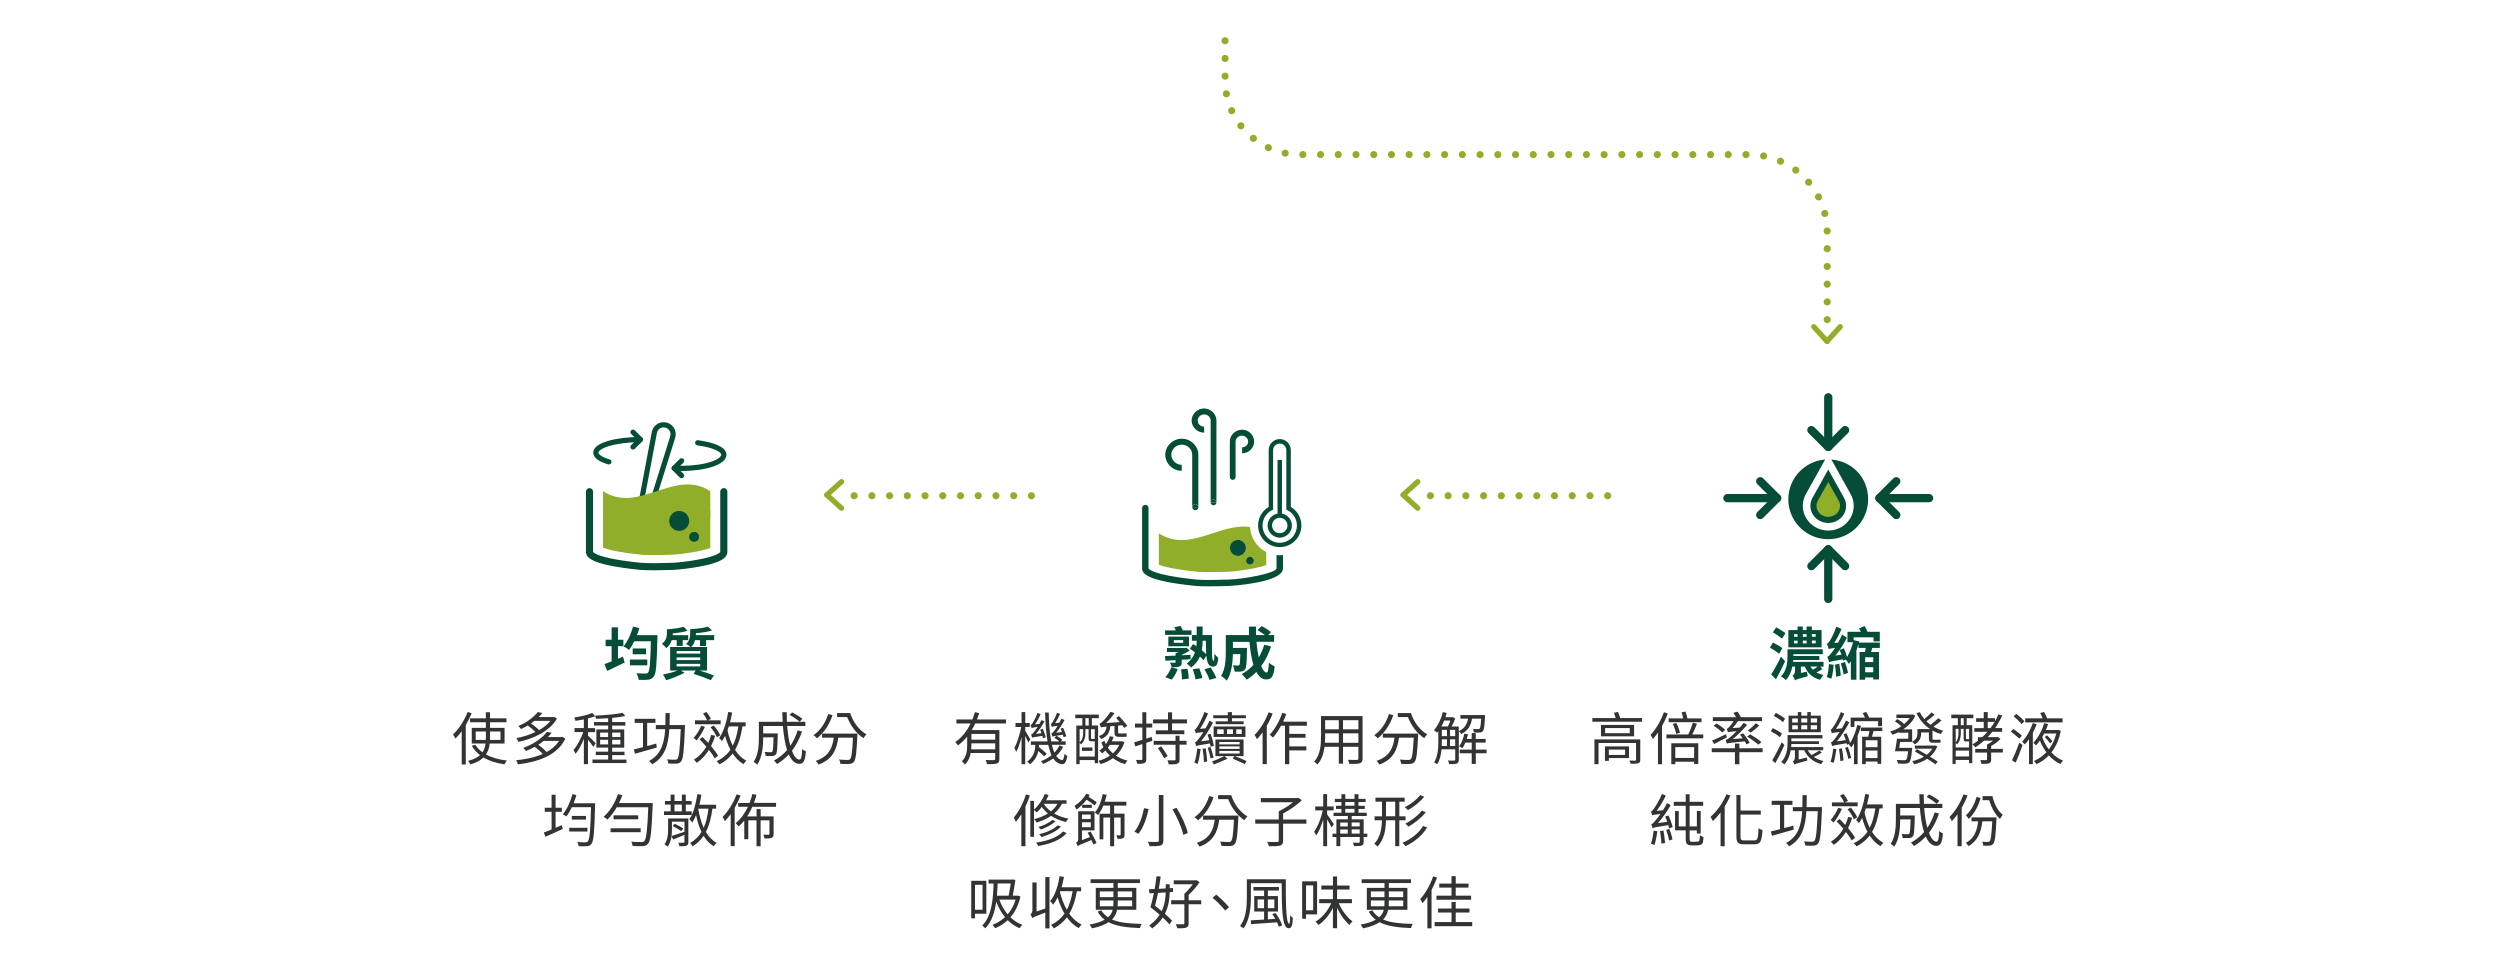 <?xml version="1.0" encoding="UTF-8"?><svg id="a" xmlns="http://www.w3.org/2000/svg" viewBox="0 0 700.94 273.53"><defs><style>.b{stroke-dasharray:0 0 0 4.97;stroke-width:1.99px;}.b,.c{stroke:#90ae2a;}.b,.c,.d,.e,.f{fill:none;stroke-linecap:round;}.b,.c,.e,.f{stroke-linejoin:round;}.g{fill:#323333;}.c{stroke-width:1.5px;}.d{stroke-miterlimit:10;stroke-width:2px;}.d,.e,.f{stroke:#054d37;}.h{fill:#90ae2a;}.e{stroke-width:2.31px;}.f{stroke-width:1.46px;}.i{fill:#054d37;}</style></defs><g><line class="b" x1="450.75" y1="138.99" x2="396.19" y2="138.99"/><g><line class="c" x1="397.5" y1="135.06" x2="393.41" y2="138.77"/><line class="c" x1="393.41" y1="138.77" x2="397.5" y2="142.48"/></g></g><g><line class="b" x1="289.18" y1="138.99" x2="234.61" y2="138.99"/><g><line class="c" x1="235.93" y1="135.06" x2="231.84" y2="138.77"/><line class="c" x1="231.84" y1="138.77" x2="235.93" y2="142.48"/></g></g><g><g><path class="f" d="M170.72,129.5c-2.26-.66-3.66-1.58-3.66-2.59,0-2.02,5.58-3.66,12.45-3.66"/><polyline class="f" points="177.48 125.31 179.55 123.24 177.48 121.17"/></g><g><path class="f" d="M195.62,124.15c4.32,.57,7.33,1.85,7.33,3.34,0,2.02-5.01,3.83-11.88,3.83-.69,0-1.37-.02-2.03-.05"/><polyline class="f" points="191.09 133.35 189.02 131.27 191.1 129.2"/></g><path class="f" d="M179.55,142.02l3.92-20.78c.25-1.25,1.33-2.14,2.61-2.14,1.8,0,3.09,1.77,2.51,3.5l-5.16,16.49"/><g><path class="d" d="M202.94,137.86v16.92c0,2.68-12.21,3.93-14.23,4.01-2.02,.08-7.55,.18-9.12,0-1.57-.17-14.31-1.34-14.31-4.03v-16.9"/><path class="h" d="M169.08,153.56c.88,.37,3.54,1.22,10.73,1.96l.36,.04s.61,.06,2.82,.06c2.03,0,4.36-.05,5.51-.1,2.57-.1,8.77-1.03,10.65-1.91v-10.61h-30.07v10.55Z"/><path class="h" d="M169.08,144.9c.88,.6,3.54,3.87,10.73,2.65,.12-.02,.24-.04,.36-.06,.03-.01,.62-.09,2.82-.79,2.03-.67,4.36-1.46,5.51-1.74,2.57-1.18,8.77-1.28,10.65,0v-7.24c-10.02-6.55-20.05,6.55-30.07,0v7.19Z"/><path class="i" d="M193.23,146.06c0,1.54-1.25,2.8-2.8,2.8s-2.8-1.25-2.8-2.8,1.25-2.8,2.8-2.8,2.8,1.25,2.8,2.8Z"/><circle class="i" cx="194.61" cy="150.52" r="1.38"/></g></g><g><path class="i" d="M174.68,184.1l.45,1.66c-1.67,.83-3.44,1.68-4.88,2.35l-.77-1.92c.56-.19,1.23-.46,2-.75v-4.27h-1.68v-1.81h1.68v-3.47h1.78v3.47h1.52v1.81h-1.52v3.52l1.42-.59Zm9.64-5.11c-.18,7.27-.35,9.78-.99,10.66-.46,.64-.94,.83-1.62,.93-.62,.08-1.68,.06-2.64,.03-.03-.51-.3-1.33-.66-1.86,1.14,.1,2.13,.1,2.59,.1,.32,0,.5-.05,.69-.26,.5-.51,.66-3.07,.8-8.79h-4.66c-.45,.95-.94,1.76-1.44,2.43-.35-.29-1.14-.79-1.58-1.01,1.15-1.33,2.11-3.47,2.69-5.55l1.76,.43c-.19,.67-.42,1.31-.67,1.97h5.73v.91Zm-7.71,5.92h4.88v1.63h-4.88v-1.63Zm4.53-3.09v1.63h-3.75v-1.63h3.75Z"/><path class="i" d="M188.34,179.47c-.27,.82-.72,1.6-1.52,2.24-.24-.34-.9-.99-1.23-1.21,1.22-.91,1.39-2.05,1.39-2.98v-1.07c1.66-.1,3.58-.34,4.71-.72l1.06,1.11c-1.12,.4-2.66,.61-4.13,.74,0,.16,0,.34-.02,.51h4.35v1.39h-1.54v1.63h-1.68v-1.63h-1.39Zm7.92,1.68v-1.68h-1.38c-.19,.71-.51,1.38-1.06,1.94h4.42v6.59h-2.11c1.5,.45,3.03,.98,4.03,1.38l-.88,1.33c-1.14-.51-3.04-1.23-4.82-1.78l.58-.93h-4.15l1.04,.61c-1.38,.77-3.54,1.63-5.15,2.11-.16-.34-.62-1.21-.91-1.6,1.33-.26,2.95-.66,4.13-1.12h-2.11v-6.59h5.73c-.34-.29-.94-.69-1.26-.85,1.02-.91,1.15-2.08,1.15-2.99v-1.17c1.79-.08,3.83-.32,4.95-.71l1.18,1.06c-1.22,.42-2.93,.66-4.53,.77v.08c0,.16,0,.32-.02,.48h5.14v1.39h-2.26v1.68h-1.71Zm.06,1.39h-6.61v.72h6.61v-.72Zm0,1.78h-6.61v.74h6.61v-.74Zm0,1.81h-6.61v.72h6.61v-.72Z"/></g><g><path class="g" d="M132.24,199.97c-.45,1.12-1.02,2.26-1.65,3.33v11.04h-1.14v-9.33c-.56,.78-1.17,1.49-1.76,2.08-.11-.27-.45-.88-.67-1.15,1.62-1.52,3.17-3.91,4.1-6.32l1.12,.35Zm5.07,8.5c-.13,1.1-.42,2.14-1.06,3.07,1.6,.88,3.62,1.43,5.89,1.7-.26,.26-.54,.72-.7,1.07-2.26-.34-4.26-.96-5.89-1.94-.8,.78-1.95,1.46-3.62,1.95-.13-.26-.46-.75-.72-.98,1.57-.4,2.64-.96,3.38-1.62-.94-.72-1.73-1.59-2.32-2.61l.99-.32c.48,.83,1.17,1.54,2.02,2.13,.51-.75,.75-1.58,.86-2.46h-3.87v-4.39h3.95v-1.57h-4.42v-1.09h4.42v-1.71h1.17v1.71h4.61v1.09h-4.61v1.57h4.08v4.39h-4.16Zm-1.1-1.01c.02-.24,.02-.48,.02-.72v-1.65h-2.85v2.37h2.83Zm1.18-2.37v1.65c0,.24,0,.48-.02,.72h2.96v-2.37h-2.95Z"/><path class="g" d="M158.52,207.08c-2.23,4.71-7.68,6.56-13.32,7.23-.08-.34-.27-.86-.48-1.15,2.66-.26,5.27-.8,7.47-1.78-.56-.61-1.42-1.36-2.24-1.98-.77,.42-1.6,.82-2.51,1.17-.14-.26-.48-.69-.75-.88,3.23-1.17,5.51-2.95,6.67-4.51l1.31,.29c-.32,.4-.66,.8-1.06,1.19h3.86l.24-.06,.8,.5Zm-2.37-5.6c-2.02,3.54-6.67,5.68-10.82,6.54-.1-.32-.35-.82-.56-1.07,1.78-.32,3.65-.9,5.35-1.71-.53-.56-1.36-1.26-2.15-1.82-.58,.35-1.22,.67-1.87,.99-.18-.27-.54-.64-.8-.83,2.54-1.07,4.45-2.62,5.47-3.94l1.3,.27c-.3,.38-.66,.75-1.04,1.14h4.15l.21-.05,.77,.48Zm-6.34,.64c-.29,.26-.61,.48-.94,.72,.83,.56,1.73,1.27,2.29,1.87,1.26-.72,2.38-1.6,3.17-2.59h-4.51Zm2.61,5.62c-.45,.38-.96,.74-1.49,1.09,.85,.61,1.78,1.41,2.37,2.02,1.44-.8,2.62-1.82,3.44-3.11h-4.32Z"/><path class="g" d="M166.31,209.37c-.26-.45-.91-1.33-1.46-1.98v6.85h-1.15v-7.07c-.66,1.62-1.5,3.22-2.32,4.19-.11-.34-.4-.8-.59-1.09,1.01-1.12,2.11-3.19,2.75-5.01h-2.45v-1.12h2.61v-2.43c-.78,.16-1.6,.29-2.34,.4-.06-.27-.22-.66-.37-.93,1.79-.29,3.89-.75,5.07-1.28l.82,.9c-.58,.24-1.28,.46-2.03,.64v2.71h2v1.12h-2v.98c.5,.42,1.86,1.82,2.18,2.19l-.72,.95Zm9.33,3.59v.99h-9.52v-.99h4.39v-1.25h-3.47v-.96h3.47v-1.14h-3.3v-5.11h3.3v-1.07h-3.97v-.98h3.97v-1.07c-1.15,.08-2.34,.13-3.41,.16-.02-.26-.16-.67-.27-.9,2.66-.11,5.97-.38,7.76-.78l.72,.9c-1.01,.22-2.29,.4-3.67,.53v1.17h3.7v.98h-3.7v1.07h3.38v5.11h-3.38v1.14h3.46v.96h-3.46v1.25h4Zm-7.38-6.31h2.24v-1.25h-2.24v1.25Zm2.24,2.06v-1.28h-2.24v1.28h2.24Zm1.14-3.31v1.25h2.3v-1.25h-2.3Zm2.3,2.03h-2.3v1.28h2.3v-1.28Z"/><path class="g" d="M184.15,209.59c-2.16,.64-4.45,1.28-6.13,1.74l-.3-1.22c.7-.16,1.58-.38,2.56-.62v-6.82h-2.34v-1.14h5.83v1.14h-2.32v6.5c.83-.22,1.71-.46,2.56-.69l.14,1.11Zm7.91-6.31s0,.45-.02,.61c-.26,6.56-.46,8.85-1.07,9.59-.35,.43-.67,.56-1.23,.62-.51,.05-1.46,.03-2.35-.03-.02-.34-.16-.83-.37-1.17,.98,.1,1.89,.1,2.24,.1,.3,0,.5-.05,.67-.24,.45-.51,.7-2.66,.94-8.32h-3.2c-.26,4.24-1.18,7.81-4.83,9.86-.16-.3-.56-.74-.85-.95,3.39-1.81,4.27-5.04,4.51-8.91h-2.62v-1.15h2.67c.03-1.07,.05-2.19,.05-3.36h1.18c0,1.15-.02,2.27-.05,3.36h4.32Z"/><path class="g" d="M197.64,203.78c-.59,1.36-1.5,2.87-2.32,3.84-.18-.19-.59-.56-.85-.72,.83-.9,1.63-2.19,2.14-3.44l1.02,.32Zm2.74,8.85c-.34-.67-.91-1.51-1.62-2.37-.9,1.47-2.05,2.69-3.39,3.62-.18-.22-.58-.66-.83-.87,1.44-.9,2.62-2.13,3.49-3.66-.61-.72-1.28-1.44-1.91-2.07l.86-.64c.51,.51,1.06,1.07,1.6,1.65,.32-.71,.59-1.44,.82-2.24l1.1,.22c-.29,1.06-.69,2.02-1.14,2.91,.83,.98,1.55,1.94,1.97,2.71l-.96,.74Zm1.68-9.57h-7.22v-1.09h3.42c-.22-.56-.69-1.35-1.14-1.94l.96-.4c.5,.59,1.01,1.41,1.25,1.94l-.86,.4h3.58v1.09Zm-1.07,3.63c-.29-.75-1.04-1.94-1.76-2.8l.9-.46c.7,.82,1.49,1.97,1.81,2.74l-.94,.53Zm7.17-3.03c-.4,2.67-1.04,4.83-2.08,6.58,.85,1.33,1.92,2.4,3.19,3.06-.27,.21-.64,.66-.83,.94-1.2-.7-2.21-1.71-3.02-2.98-.94,1.25-2.15,2.24-3.68,3.04-.14-.21-.58-.67-.82-.88,1.68-.78,2.93-1.84,3.87-3.22-.61-1.17-1.1-2.46-1.49-3.87-.27,.53-.58,1.02-.88,1.47-.16-.22-.54-.67-.8-.88,1.28-1.74,2.08-4.46,2.56-7.3l1.1,.16c-.18,.95-.37,1.87-.61,2.75h4.39v1.12h-.9Zm-3.81,0c-.13,.38-.24,.75-.38,1.12,.34,1.55,.83,3.03,1.47,4.31,.77-1.49,1.25-3.3,1.57-5.43h-2.66Z"/><path class="g" d="M224.86,205.08c-.69,2.07-1.63,3.89-2.82,5.41,.59,1.57,1.33,2.48,2.14,2.48,.45,0,.64-.83,.75-2.96,.27,.27,.71,.54,1.02,.64-.22,2.72-.66,3.51-1.87,3.51s-2.19-.98-2.93-2.62c-.96,1.04-2.06,1.94-3.3,2.66-.18-.24-.59-.72-.86-.95,1.42-.77,2.66-1.76,3.68-2.96-.58-1.81-.96-4.16-1.17-6.74h-5.52v2.08h4.08v.51c-.08,3.59-.18,4.93-.51,5.35-.24,.3-.51,.42-.96,.46-.4,.03-1.12,.03-1.91,0-.02-.37-.14-.82-.34-1.12,.74,.06,1.42,.08,1.7,.08,.22,0,.38-.03,.48-.18,.22-.24,.3-1.25,.37-4h-2.91v.13c0,2.24-.24,5.46-1.68,7.54-.21-.24-.72-.66-.99-.8,1.31-1.95,1.46-4.69,1.46-6.75v-4.47h6.67c-.06-.88-.08-1.78-.1-2.69h1.23c0,.93,.02,1.82,.06,2.69h5.17v1.17h-5.09c.16,2.13,.45,4.03,.88,5.55,.86-1.27,1.55-2.71,2.05-4.32l1.2,.3Zm-2.77-5.35c.99,.5,2.24,1.27,2.87,1.83l-.74,.81c-.61-.56-1.83-1.38-2.83-1.92l.7-.72Z"/><path class="g" d="M233.43,200.5c-.9,2.72-2.48,4.99-4.35,6.5-.21-.24-.7-.69-.99-.88,1.89-1.31,3.35-3.43,4.11-5.92l1.23,.3Zm6.98,5.17s-.02,.42-.03,.58c-.22,4.91-.45,6.75-.99,7.36-.34,.4-.67,.51-1.25,.58-.51,.05-1.52,.02-2.51-.03-.02-.37-.16-.85-.38-1.2,1.04,.1,2.02,.11,2.4,.11,.34,0,.51-.03,.67-.21,.42-.4,.64-2,.83-6.03h-4.13c-.42,3.17-1.46,6.05-5.52,7.54-.14-.32-.48-.79-.77-1.04,3.78-1.26,4.66-3.78,5.03-6.5h-3.27v-1.15h9.92Zm-2.03-5.73c.8,2.51,2.51,4.8,4.55,5.95-.26,.26-.64,.74-.85,1.07-1.99-1.28-3.63-3.52-4.55-5.91h-2.83v-1.12h3.68Z"/><path class="g" d="M157.52,231.36l.26,1.05c-1.68,.79-3.47,1.59-4.85,2.19l-.46-1.17c.59-.22,1.34-.54,2.18-.87v-4.96h-1.91v-1.14h1.91v-3.63h1.12v3.63h1.75v1.14h-1.75v4.48l1.76-.74Zm9.35-6.15s0,.48-.02,.62c-.19,7.51-.4,9.96-1.01,10.76-.35,.46-.74,.62-1.28,.67-.54,.05-1.49,.03-2.32-.02-.03-.34-.18-.83-.4-1.17,1.02,.1,1.95,.1,2.32,.1,.3,0,.48-.05,.64-.26,.53-.54,.74-3.12,.91-9.6h-5.38c-.46,.99-.99,1.9-1.55,2.61-.22-.18-.7-.48-.99-.62,1.17-1.38,2.14-3.51,2.72-5.65l1.09,.27c-.21,.78-.48,1.55-.78,2.29h6.05Zm-7.27,6.88h5.11v1.05h-5.11v-1.05Zm4.71-3.33v1.04h-3.99v-1.04h3.99Z"/><path class="g" d="M183.02,225.19s-.02,.46-.03,.64c-.29,7.28-.56,9.88-1.28,10.71-.4,.5-.78,.62-1.44,.69-.62,.05-1.78,.02-2.9-.05-.03-.35-.18-.87-.4-1.19,1.26,.1,2.43,.1,2.87,.1,.37,0,.58-.03,.78-.24,.59-.56,.9-3.1,1.14-9.51h-8.84c-.77,1.35-1.67,2.53-2.61,3.44-.22-.21-.74-.59-1.06-.77,1.71-1.49,3.17-3.86,4.02-6.36l1.23,.3c-.27,.77-.59,1.51-.96,2.22h9.48Zm-11.83,7.04h8.44v1.09h-8.44v-1.09Zm7.75-3.63v1.1h-6.92v-1.1h6.92Z"/><path class="g" d="M193.93,228.51h-7.76v-1.03h1.86v-1.89h-1.6v-1.01h1.6v-1.79h1.09v1.79h2.06v-1.79h1.1v1.79h1.62v1.01h-1.62v1.89h1.65v1.03Zm-.93,7.55c0,.58-.11,.86-.51,1.02-.38,.18-1.02,.19-1.98,.19-.05-.29-.21-.72-.35-.99,.69,.02,1.31,.02,1.49,0,.19,0,.26-.05,.26-.24v-1.97c-1.12,.46-2.24,.93-3.19,1.31l-.43-.98c.93-.27,2.26-.74,3.62-1.2v-2.83h-3.51v2.14c0,1.52-.18,3.51-1.22,4.88-.19-.19-.64-.54-.88-.66,.93-1.25,1.02-2.91,1.02-4.22v-3.03h5.68v6.56Zm-3.87-5.12c.88,.42,1.89,.95,2.42,1.33l-.54,.77c-.54-.38-1.55-1.02-2.38-1.42l.51-.67Zm-.02-3.46h2.06v-1.89h-2.06v1.89Zm10.64-.75c-.35,2.61-.91,4.77-1.84,6.53,.78,1.33,1.76,2.38,3.01,3.04-.27,.22-.64,.66-.8,.98-1.17-.69-2.1-1.7-2.83-2.93-.8,1.17-1.81,2.14-3.11,2.95-.1-.24-.45-.72-.67-.96,1.38-.78,2.4-1.81,3.17-3.09-.66-1.36-1.14-2.96-1.52-4.71-.3,.77-.66,1.47-1.06,2.08-.16-.22-.56-.71-.8-.93,1.14-1.7,1.83-4.35,2.23-7.04l1.12,.18c-.14,.95-.34,1.89-.56,2.79h4.69v1.12h-1.02Zm-2.45,5.35c.67-1.49,1.07-3.27,1.34-5.35h-2.87c.34,1.97,.8,3.79,1.52,5.35Z"/><path class="g" d="M207.64,223.05c-.45,1.19-1.01,2.35-1.65,3.46v10.72h-1.12v-8.98c-.51,.74-1.06,1.39-1.62,1.97-.13-.27-.45-.9-.67-1.15,1.57-1.54,3.04-3.92,3.95-6.36l1.1,.34Zm3.31,3.14c-.42,.98-.9,1.87-1.44,2.71h2.61v-2.05h1.15v2.05h3.63v4.93c0,.56-.11,.9-.53,1.07-.4,.19-1.04,.19-2.02,.19-.03-.32-.19-.75-.34-1.07,.7,.03,1.3,.03,1.49,.02,.19-.02,.24-.06,.24-.22v-3.82h-2.48v7.27h-1.15v-7.27h-2.31v5.3h-1.12v-5.23c-.5,.61-1.02,1.17-1.6,1.66-.16-.22-.56-.72-.82-.93,1.42-1.15,2.56-2.72,3.43-4.59h-2.72v-1.09h3.19c.3-.8,.58-1.63,.8-2.5l1.14,.22c-.21,.79-.45,1.54-.72,2.27h6.21v1.09h-6.64Z"/></g><g><path class="i" d="M498.83,183.31c-.56-.51-1.73-1.26-2.59-1.73l.86-1.42c.83,.4,2.03,1.07,2.64,1.55l-.91,1.6Zm1.67,2.1c-.77,1.66-1.68,3.49-2.56,5.04l-1.34-1.34c.77-1.2,1.87-3.17,2.74-5.01l1.17,1.31Zm-.86-6.34c-.58-.51-1.73-1.3-2.56-1.79l.9-1.39c.83,.43,2.02,1.14,2.62,1.63l-.96,1.55Zm11.35,8.5c-.53,.35-1.14,.69-1.68,.96,.58,.34,1.22,.58,1.97,.72-.35,.3-.77,.93-.96,1.35-2.16-.56-3.5-1.82-4.29-3.7h-1.1v1.79l1.66-.38c.06,.4,.19,.96,.3,1.26-2.8,.77-3.3,.96-3.62,1.19-.11-.37-.45-1.04-.7-1.33,.32-.18,.72-.59,.72-1.3v-1.23h-.75c-.29,1.34-.82,2.71-1.81,3.76-.3-.3-1.01-.8-1.39-.99,1.63-1.67,1.83-3.97,1.83-5.63v-2h9.89v1.38h-8.24v.51h7.28v1.11h-7.32c-.02,.18-.03,.35-.05,.54h8.55v1.33h-.96l.67,.67Zm-.26-6.07h-9.32v-4.85h2.58v-.98h1.47v.98h1.06v-.98h1.49v.98h2.72v4.85Zm-7.71-2.96h.98v-.75h-.98v.75Zm0,1.86h.98v-.78h-.98v.78Zm2.45-2.61v.75h1.06v-.75h-1.06Zm0,1.82v.78h1.06v-.78h-1.06Zm2.11,7.28c.21,.32,.45,.62,.72,.88,.43-.26,.93-.58,1.33-.88h-2.05Zm1.5-9.11h-1.07v.75h1.07v-.75Zm0,1.82h-1.07v.78h1.07v-.78Z"/><path class="i" d="M514.13,186.4c-.11,1.42-.35,2.95-.67,3.92-.27-.18-.93-.38-1.28-.48,.35-.93,.53-2.37,.61-3.65l1.34,.21Zm11.16-6.58v-1.12h-5.57v.77l1.6,.38-.1,.32h5.84v1.49h-2.13c-.11,.4-.21,.78-.32,1.15h2.21v7.7h-1.62v-.56h-2.26v.64h-1.55v-7.78h1.52c.06-.38,.14-.77,.19-1.15h-2.02v-1.04c-.16,.56-.37,1.15-.59,1.71v8.26h-1.55v-5.19c-.18,.26-.37,.51-.56,.75-.21-.35-.59-.91-.88-1.23l-.75,.32c-.02-.11-.03-.24-.06-.38-2.99,.51-3.51,.67-3.86,.82-.08-.3-.32-1.11-.5-1.54,.37-.1,.69-.46,1.17-1.07,.21-.24,.56-.74,.99-1.42-1.2,.14-1.54,.24-1.76,.35-.1-.32-.32-1.09-.5-1.52,.27-.08,.53-.38,.83-.86,.32-.43,1.25-2.21,1.78-3.89l1.49,.62c-.56,1.34-1.3,2.77-2.05,3.91l1.1-.08c.38-.72,.78-1.49,1.1-2.26l1.34,.9c-.86,1.73-2.02,3.52-3.19,4.98l1.68-.24c-.16-.46-.34-.93-.51-1.33l1.18-.46c.35,.75,.72,1.71,.9,2.45,.75-1.2,1.31-2.79,1.67-4.16h-1.55v-2.91h3.75c-.16-.34-.34-.69-.51-.96l1.52-.66c.35,.5,.69,1.12,.86,1.62h3.43v2.69h-1.78Zm-9.6,6.26c.19,1.06,.35,2.42,.42,3.33l-1.3,.35c-.03-.91-.19-2.32-.34-3.38l1.22-.3Zm1.6-.48c.34,.96,.7,2.21,.86,3.03l-1.2,.48c-.14-.85-.51-2.13-.83-3.09l1.17-.42Zm7.92-1.31h-2.26v1.33h2.26v-1.33Zm0,4.19v-1.41h-2.26v1.41h2.26Z"/></g><g><path class="g" d="M460.4,201.33v1.02h-13.94v-1.02h6.55c-.14-.46-.34-1.01-.5-1.46l1.15-.27c.22,.54,.46,1.22,.64,1.73h6.1Zm-.51,11.68c0,.58-.14,.82-.58,.98-.42,.14-1.1,.16-2.11,.14-.06-.27-.24-.64-.38-.88,.69,.03,1.42,.02,1.62,.02,.21-.02,.27-.06,.27-.26v-4.69h-10.52v5.94h-1.15v-6.95h12.85v5.7Zm-1.73-9.76v3.2h-9.28v-3.2h9.28Zm-1.44,9.3h-5.63v.78h-1.1v-4.06h6.74v3.28Zm.22-8.42h-6.9v1.44h6.9v-1.44Zm-5.86,6.04v1.49h4.56v-1.49h-4.56Z"/><path class="g" d="M467.61,200.03c-.43,1.2-.99,2.42-1.62,3.54v10.71h-1.14v-8.88c-.45,.66-.93,1.27-1.41,1.79-.13-.27-.48-.88-.67-1.15,1.49-1.55,2.9-3.94,3.75-6.35l1.09,.35Zm9.94,5.89v1.09h-10.32v-1.09h6.12c.46-.95,1.01-2.32,1.3-3.28l1.14,.29c-.38,.98-.86,2.13-1.3,2.99h3.07Zm-.48-3.43h-9.22v-1.06h4.08c-.1-.53-.29-1.18-.45-1.73l1.07-.19c.24,.61,.48,1.38,.56,1.92h3.95v1.06Zm-8.48,5.91h7.57v5.81h-1.17v-.64h-5.28v.69h-1.12v-5.86Zm1.38-2.62c-.13-.77-.53-1.9-.96-2.79l.98-.29c.46,.85,.86,2,1.02,2.74l-1.04,.34Zm-.26,3.7v3.03h5.28v-3.03h-5.28Z"/><path class="g" d="M494.19,210.9h-6.51v3.38h-1.25v-3.38h-6.5v-1.11h6.5v-1.31h1.25v1.31h6.51v1.11Zm-10.02-4.16c-1.22,.66-2.51,1.34-3.57,1.87l-.59-.96c.99-.4,2.48-1.11,3.92-1.79l.24,.88Zm5.47,1.97c-.08-.26-.24-.54-.43-.85-4.16,.4-4.72,.48-5.04,.64-.06-.22-.22-.75-.35-1.04,.37-.05,.77-.35,1.33-.79,.3-.26,.99-.88,1.76-1.66-1.84,.14-2.19,.22-2.43,.32-.05-.22-.21-.75-.34-1.01,.24-.03,.46-.22,.7-.51,.21-.21,.75-.86,1.23-1.63h-5.83v-1.09h6.51c-.21-.4-.5-.88-.74-1.25l1.15-.3c.35,.46,.74,1.1,.94,1.55h5.94v1.09h-6.74c-.48,.71-1.01,1.39-1.52,1.95l2.03-.13c.37-.42,.75-.86,1.07-1.33l.98,.56c-1.26,1.47-2.66,2.88-4.03,3.99l2.8-.22c-.26-.35-.53-.72-.78-1.03l.88-.37c.72,.82,1.52,1.94,1.84,2.69l-.94,.42Zm-8.37-5.88c.85,.51,1.91,1.27,2.43,1.81l-.83,.72c-.5-.54-1.54-1.34-2.4-1.87l.8-.66Zm11.72,5.94c-.66-.62-2.02-1.59-3.14-2.24l.85-.64c1.07,.61,2.47,1.52,3.17,2.18l-.88,.71Zm.27-5.38c-.72,.74-1.65,1.5-2.38,2l-.86-.56c.72-.51,1.71-1.39,2.26-2.05l.99,.61Z"/><path class="g" d="M499.05,206.69c-.54-.51-1.68-1.22-2.56-1.66l.56-.87c.86,.38,2,1.03,2.56,1.54l-.56,.99Zm1.25,2.22c-.75,1.67-1.71,3.6-2.55,5.07l-.85-.83c.74-1.2,1.82-3.27,2.66-5.06l.74,.82Zm-.4-6.43c-.54-.53-1.68-1.3-2.58-1.74l.58-.87c.86,.42,2.02,1.12,2.59,1.63l-.59,.98Zm10.87,8.52c-.66,.5-1.5,.9-2.22,1.22,.77,.53,1.66,.93,2.71,1.15-.24,.22-.5,.59-.64,.88-2.22-.61-3.87-1.98-4.77-3.9h-1.55v2.59l2.3-.56c.02,.27,.1,.66,.16,.85-2.93,.78-3.36,.94-3.62,1.14-.08-.26-.32-.69-.48-.91,.24-.11,.59-.4,.59-1.04v-2.06h-1.17c-.24,1.38-.74,2.83-1.79,3.95-.18-.21-.62-.51-.88-.64,1.55-1.62,1.78-3.83,1.78-5.44v-2.13h9.78v.93h-8.72v.8h7.73v.78h-7.73c-.02,.27-.03,.54-.05,.85h8.98v.9h-4.34c.27,.48,.62,.94,1.06,1.33,.74-.34,1.66-.9,2.21-1.28l.67,.61Zm-.26-5.7h-9.04v-4.64h2.59v-1.01h.98v1.01h1.68v-1.01h.99v1.01h2.8v4.64Zm-8.02-2.71h1.57v-1.15h-1.57v1.15Zm0,1.9h1.57v-1.15h-1.57v1.15Zm2.54-3.06v1.15h1.68v-1.15h-1.68Zm0,1.9v1.15h1.68v-1.15h-1.68Zm4.42-1.9h-1.75v1.15h1.75v-1.15Zm0,1.9h-1.75v1.15h1.75v-1.15Z"/><path class="g" d="M514.88,210.04c-.18,1.38-.46,2.87-.78,3.86-.19-.11-.62-.27-.86-.32,.35-.99,.61-2.4,.75-3.7l.9,.16Zm6.88-6.5c-.24,.9-.54,1.87-.93,2.82v7.91h-1.01v-5.83c-.24,.4-.5,.78-.77,1.12-.16-.24-.45-.59-.66-.78,.06-.1,.14-.18,.21-.27l-.75,.3c-.03-.13-.05-.27-.1-.42-3.3,.53-3.76,.64-4.05,.8-.05-.24-.22-.75-.35-1.04,.32-.06,.67-.46,1.14-1.06,.24-.3,.74-.99,1.3-1.87-1.65,.19-1.99,.27-2.19,.38-.05-.22-.21-.74-.34-1.03,.27-.06,.53-.4,.83-.88,.35-.46,1.42-2.3,2.05-4.04l.98,.43c-.69,1.52-1.52,3.09-2.38,4.29l1.68-.16c.4-.7,.82-1.46,1.17-2.21l.91,.56c-1.01,1.89-2.24,3.79-3.49,5.31l2.5-.37c-.18-.54-.38-1.1-.61-1.62l.82-.29c.42,.9,.83,2,.98,2.74,.98-1.44,1.67-3.44,2.02-5.06l1.06,.24Zm-5.33,6.27c.22,1.07,.4,2.45,.45,3.38l-.88,.22c-.03-.94-.21-2.34-.38-3.43l.82-.18Zm1.68-.4c.37,.99,.75,2.26,.93,3.07l-.83,.3c-.14-.85-.53-2.15-.88-3.12l.78-.26Zm1.84-5.59h-1.07v-2.62h4.03c-.18-.4-.42-.85-.66-1.2l.94-.42c.35,.48,.71,1.14,.88,1.62h3.62v2.4h-1.12v-1.39h-6.63v1.62Zm5.35,1.15c-.14,.54-.29,1.11-.43,1.6h2.58v7.6h-1.04v-.66h-3.3v.74h-1.02v-7.68h1.71c.13-.5,.26-1.07,.35-1.6h-2.42v-.98h6.02v.98h-2.45Zm1.1,2.58h-3.3v1.95h3.3v-1.95Zm0,4.99v-2.1h-3.3v2.1h3.3Z"/><path class="g" d="M536.14,209.69s-.02,.34-.05,.48c-.19,2.22-.4,3.17-.78,3.54-.27,.27-.59,.37-1.06,.4-.4,.03-1.25,.02-2.11-.03-.02-.32-.18-.74-.35-1.02,.86,.08,1.75,.1,2.05,.1,.29,0,.45-.02,.58-.14,.24-.21,.42-.86,.56-2.38h-3.67c.19-.94,.42-2.37,.56-3.51h3.17v-1.68h-2.67v-.19c-.58,.3-1.17,.56-1.78,.75-.13-.26-.42-.67-.64-.88,1.07-.32,2.18-.85,3.15-1.5-.48-.45-1.2-1.01-1.81-1.38l.69-.66c.66,.38,1.44,.94,1.9,1.42,.61-.51,1.14-1.09,1.54-1.7h-3.71v-.98h4.34l.21-.05,.74,.38c-.7,1.6-1.94,2.87-3.36,3.82h2.48v3.55h-3.38c-.08,.56-.16,1.13-.24,1.65h3.65Zm7.04-.43c-.45,1.17-1.17,2.13-2.06,2.9,.85,.51,1.62,.99,2.16,1.39l-.59,.77c-.58-.43-1.42-.99-2.35-1.57-1.09,.72-2.34,1.22-3.67,1.55-.11-.27-.34-.67-.54-.88,1.17-.26,2.3-.67,3.28-1.25-.86-.51-1.75-1.04-2.53-1.47l.58-.66c.85,.46,1.83,1.03,2.77,1.57,.62-.48,1.15-1.06,1.55-1.71h-4.9v-.86h5.46l.19-.05,.66,.27Zm1.18-7.28c-.66,.62-1.52,1.28-2.26,1.76,.85,.5,1.76,.88,2.74,1.15-.26,.21-.54,.64-.72,.91-.82-.24-1.58-.58-2.29-.96v2.11c0,.37,.03,.46,.27,.46h1.18c.21,0,.56-.02,.77-.05,0,.24,.03,.59,.06,.83-.18,.06-.5,.06-.82,.06h-1.31c-.98,0-1.17-.38-1.17-1.33v-1.55h-2.18v.32c0,1.03-.34,2.21-1.75,3.03-.16-.21-.54-.59-.77-.74,1.26-.69,1.49-1.55,1.49-2.32v-1.25h3.55c-1.65-1.1-2.98-2.62-3.81-4.45l.94-.29c.32,.69,.74,1.33,1.25,1.94,.69-.56,1.52-1.31,2.02-1.86l.88,.62c-.69,.66-1.58,1.35-2.31,1.86,.34,.35,.74,.67,1.17,.98,.72-.53,1.63-1.3,2.16-1.86l.88,.61Z"/><path class="g" d="M551.4,203.33h1.58v10.64h-.91v-.9h-3.75v1.12h-.88v-10.87h1.49v-1.95h-1.84v-1.02h6.18v1.02h-1.87v1.95Zm-.08,4.56c-.58,0-.77-.13-.77-.87v-2.67h-.78v1.22c0,.96-.19,2.22-1.06,3.14-.06-.11-.24-.27-.38-.37v1.23h3.75v-1.68h-.75Zm-2.99-3.54v3.79c.67-.8,.78-1.79,.78-2.59v-1.2h-.78Zm3.75,7.75v-1.65h-3.75v1.65h3.75Zm-2.32-8.77h.82v-1.95h-.82v1.95Zm2.32,1.03h-.88v2.66c0,.19,.03,.22,.18,.22h.43c.16,0,.21-.02,.24-.05l.03,.03v-2.87Zm9.46,6.64h-3.27v1.92c0,.59-.11,.9-.56,1.07-.42,.18-1.09,.19-2.16,.18-.03-.3-.19-.74-.34-1.04,.74,.02,1.46,.02,1.63,0,.21,0,.27-.05,.27-.22v-1.9h-3.31v-1.03h3.31v-1.2c.58-.29,1.18-.71,1.7-1.11h-2.53c-.77,.69-1.57,1.31-2.42,1.86-.18-.21-.58-.64-.83-.83,.53-.32,1.06-.64,1.54-1.03h-.02v-.98h1.22c.5-.46,.99-.98,1.46-1.5h-3.68v-1.04h2.64v-1.76h-2.13v-1.03h2.13v-1.71h1.12v1.71h2.03v.88c.35-.62,.69-1.27,.96-1.94l1.06,.32c-.56,1.25-1.23,2.43-1.99,3.52h1.97v1.04h-2.74c-.43,.53-.87,1.04-1.31,1.5h2.59l.26-.06,.74,.56c-.67,.74-1.65,1.44-2.61,1.97v.82h3.27v1.03Zm-3.46-6.85c.42-.56,.82-1.15,1.18-1.76h-1.95v1.76h.77Z"/><path class="g" d="M566.12,207.09c-.5-.56-1.52-1.41-2.34-1.98l.74-.72c.83,.56,1.86,1.36,2.37,1.92l-.77,.78Zm-2.02,6.07c.61-1.2,1.46-3.2,2.05-4.93l.93,.64c-.54,1.6-1.28,3.51-1.92,4.95l-1.06-.66Zm2.69-10.15c-.46-.62-1.42-1.55-2.22-2.19l.77-.67c.8,.61,1.78,1.51,2.27,2.1l-.82,.77Zm4.26,.06c-.3,.77-.67,1.58-1.09,2.38v8.8h-1.07v-7.01c-.37,.53-.75,1.04-1.17,1.47-.16-.21-.54-.56-.78-.74,1.31-1.36,2.45-3.51,2.99-5.22l1.12,.3Zm7.25-.53h-10.48v-1.14h4.88c-.18-.48-.42-1.04-.67-1.49l1.07-.3c.34,.54,.66,1.25,.85,1.79h4.35v1.14Zm-.5,2.38c-.5,2.51-1.42,4.5-2.64,6.05,.93,1.01,2.05,1.81,3.28,2.32-.26,.22-.61,.64-.78,.94-1.2-.58-2.29-1.41-3.2-2.45-1.02,1.09-2.21,1.89-3.49,2.48-.16-.27-.45-.67-.69-.9,1.26-.53,2.45-1.35,3.47-2.45-.72-.96-1.33-2.06-1.81-3.28-.34,.51-.72,.96-1.1,1.38-.18-.21-.54-.58-.75-.74,1.39-1.43,2.53-3.67,3.07-5.51l1.1,.27c-.19,.54-.42,1.1-.66,1.65h3.28l.19-.05,.72,.27Zm-4.66,.75c-.18,.34-.37,.66-.54,.99,.43,1.26,1.06,2.43,1.84,3.46,.93-1.22,1.65-2.71,2.1-4.45h-3.39Zm.79,.5c.58,.5,1.22,1.22,1.5,1.7l-.66,.56c-.27-.5-.9-1.25-1.47-1.76l.62-.5Z"/><path class="g" d="M467.82,228.64c.46,1.03,.96,2.42,1.17,3.23l-1.01,.38c-.05-.26-.13-.58-.22-.91-3.62,.56-4.1,.69-4.42,.87-.06-.24-.24-.82-.37-1.11,.34-.08,.72-.48,1.18-1.04,.26-.29,.8-.96,1.41-1.84-1.73,.19-2.1,.27-2.32,.38-.06-.24-.24-.8-.37-1.07,.27-.06,.56-.42,.91-.88,.34-.48,1.5-2.3,2.19-4.05l1.09,.46c-.74,1.51-1.65,3.07-2.58,4.28l1.78-.16c.4-.66,.82-1.35,1.15-2.03l1.01,.61c-1.04,1.81-2.29,3.6-3.59,5.01l2.61-.35c-.16-.51-.37-1.02-.56-1.49l.93-.29Zm-3.15,4.43c-.16,1.36-.48,2.87-.8,3.86-.24-.13-.74-.29-.99-.37,.37-.98,.61-2.38,.77-3.67l1.02,.18Zm1.71-.22c.21,1.1,.4,2.54,.46,3.5l-1.01,.19c-.03-.96-.22-2.42-.4-3.52l.94-.18Zm1.66-.45c.35,.93,.75,2.14,.91,2.93l-.94,.34c-.16-.8-.53-2.05-.86-2.99l.9-.27Zm7.46,3.6c.26,0,.51-.02,.66-.06,.13-.03,.27-.14,.32-.35,.06-.22,.11-.74,.13-1.41,.26,.22,.64,.42,1.01,.51-.02,.59-.11,1.35-.24,1.63-.13,.29-.34,.48-.64,.58-.3,.1-.74,.13-1.12,.13h-1.31c-.38,0-.86-.06-1.17-.27-.35-.22-.51-.51-.51-1.87v-2.08h-2.99v-5.41h1.04v4.31h1.95v-5.79h-3.36v-1.11h3.36v-2.11h1.1v2.11h3.79v1.11h-3.79v5.79h2.03v-4.32h1.07v6.31h-1.07v-.88h-2.03v2.24c0,.46,.06,.77,.22,.88,.16,.05,.32,.08,.54,.08h1.01Z"/><path class="g" d="M485.16,223.08c-.46,1.04-.99,2.06-1.6,3.02v11.17h-1.15v-9.48c-.69,.91-1.42,1.74-2.16,2.43-.13-.29-.46-.9-.67-1.19,1.74-1.5,3.46-3.89,4.48-6.34l1.1,.37Zm6.75,12.56c.9,0,1.02-.71,1.15-3.44,.3,.24,.77,.46,1.1,.54-.19,2.96-.51,3.98-2.19,3.98h-3.04c-1.58,0-2.08-.46-2.08-2.16v-11.67h1.15v4.36h5.68v1.15h-5.68v6.19c0,.85,.18,1.04,1.01,1.04h2.9Z"/><path class="g" d="M502.94,232.59c-2.16,.64-4.45,1.28-6.13,1.74l-.3-1.22c.7-.16,1.58-.38,2.56-.62v-6.82h-2.34v-1.14h5.83v1.14h-2.32v6.5c.83-.22,1.71-.46,2.56-.69l.14,1.11Zm7.91-6.31s0,.45-.02,.61c-.26,6.56-.46,8.85-1.07,9.59-.35,.43-.67,.56-1.23,.62-.51,.05-1.46,.03-2.35-.03-.02-.34-.16-.83-.37-1.17,.98,.1,1.89,.1,2.24,.1,.3,0,.5-.05,.67-.24,.45-.51,.7-2.66,.94-8.32h-3.2c-.26,4.24-1.18,7.81-4.83,9.86-.16-.3-.56-.74-.85-.95,3.39-1.81,4.27-5.04,4.51-8.91h-2.62v-1.15h2.67c.03-1.07,.05-2.19,.05-3.36h1.18c0,1.15-.02,2.27-.05,3.36h4.32Z"/><path class="g" d="M516.43,226.78c-.59,1.36-1.5,2.87-2.32,3.84-.18-.19-.59-.56-.85-.72,.83-.9,1.63-2.19,2.14-3.44l1.02,.32Zm2.74,8.85c-.34-.67-.91-1.51-1.62-2.37-.9,1.47-2.05,2.69-3.39,3.62-.18-.22-.58-.66-.83-.87,1.44-.9,2.62-2.13,3.49-3.66-.61-.72-1.28-1.44-1.91-2.07l.86-.64c.51,.51,1.06,1.07,1.6,1.65,.32-.71,.59-1.44,.82-2.24l1.1,.22c-.29,1.06-.69,2.02-1.14,2.91,.83,.98,1.55,1.94,1.97,2.71l-.96,.74Zm1.68-9.57h-7.22v-1.09h3.42c-.22-.56-.69-1.35-1.14-1.94l.96-.4c.5,.59,1.01,1.41,1.25,1.94l-.86,.4h3.58v1.09Zm-1.07,3.63c-.29-.75-1.04-1.94-1.76-2.8l.9-.46c.7,.82,1.49,1.97,1.81,2.74l-.94,.53Zm7.17-3.03c-.4,2.67-1.04,4.83-2.08,6.58,.85,1.33,1.92,2.4,3.19,3.06-.27,.21-.64,.66-.83,.94-1.2-.7-2.21-1.71-3.02-2.98-.94,1.25-2.15,2.24-3.68,3.04-.14-.21-.58-.67-.82-.88,1.68-.78,2.93-1.84,3.87-3.22-.61-1.17-1.1-2.46-1.49-3.87-.27,.53-.58,1.02-.88,1.47-.16-.22-.54-.67-.8-.88,1.28-1.74,2.08-4.46,2.56-7.3l1.1,.16c-.18,.95-.37,1.87-.61,2.75h4.39v1.12h-.9Zm-3.81,0c-.13,.38-.24,.75-.38,1.12,.34,1.55,.83,3.03,1.47,4.31,.77-1.49,1.25-3.3,1.57-5.43h-2.66Z"/><path class="g" d="M543.65,228.08c-.69,2.07-1.63,3.89-2.82,5.41,.59,1.57,1.33,2.48,2.14,2.48,.45,0,.64-.83,.75-2.96,.27,.27,.71,.54,1.02,.64-.22,2.72-.66,3.51-1.87,3.51s-2.19-.98-2.93-2.62c-.96,1.04-2.06,1.94-3.3,2.66-.18-.24-.59-.72-.86-.95,1.42-.77,2.66-1.76,3.68-2.96-.58-1.81-.96-4.16-1.17-6.74h-5.52v2.08h4.08v.51c-.08,3.59-.18,4.93-.51,5.35-.24,.3-.51,.42-.96,.46-.4,.03-1.12,.03-1.91,0-.02-.37-.14-.82-.34-1.12,.74,.06,1.42,.08,1.7,.08,.22,0,.38-.03,.48-.18,.22-.24,.3-1.25,.37-4h-2.91v.13c0,2.24-.24,5.46-1.68,7.54-.21-.24-.72-.66-.99-.8,1.31-1.95,1.46-4.69,1.46-6.75v-4.47h6.67c-.06-.88-.08-1.78-.1-2.69h1.23c0,.93,.02,1.82,.06,2.69h5.17v1.17h-5.09c.16,2.13,.45,4.03,.88,5.55,.86-1.27,1.55-2.71,2.05-4.32l1.2,.3Zm-2.77-5.35c.99,.5,2.24,1.27,2.87,1.83l-.74,.81c-.61-.56-1.83-1.38-2.83-1.92l.7-.72Z"/><path class="g" d="M551.66,223.05c-.46,1.17-1.02,2.34-1.65,3.43v10.77h-1.17v-8.96c-.5,.72-1.04,1.39-1.58,1.95-.13-.29-.46-.9-.67-1.17,1.57-1.54,3.04-3.92,3.94-6.36l1.14,.34Zm8.12,6.13s-.02,.37-.02,.54c-.22,4.64-.43,6.31-.9,6.87-.27,.34-.58,.46-1.01,.5-.4,.05-1.09,.05-1.79,0-.03-.34-.14-.78-.3-1.09,.69,.06,1.3,.06,1.57,.06,.24,0,.38-.02,.53-.19,.32-.37,.53-1.79,.72-5.59h-2.77c-.4,3.38-1.5,5.54-3.84,6.95-.16-.24-.58-.69-.82-.9,2.19-1.15,3.15-3.11,3.46-6.05h-1.84v-1.1h7.01Zm-4.45-5.46c-.66,2.37-1.84,4.5-3.36,5.88-.13-.26-.54-.8-.78-1.02,1.39-1.2,2.43-3.04,2.99-5.14l1.15,.29Zm3.3-.51c.46,2.19,1.54,4.19,2.9,5.22-.24,.29-.59,.82-.77,1.2-1.34-1.2-2.43-3.2-3.03-5.28h-1.86v-1.14h2.75Z"/></g><g><path class="i" d="M331.33,185.65c0,.73-.14,1.04-.66,1.23-.51,.21-1.2,.21-2.13,.21-.1-.43-.32-.93-.51-1.3,.56,.03,1.15,.03,1.33,.03,.19-.02,.24-.05,.24-.22v-.51c-1.04,.06-2.03,.11-2.85,.16l-.11-1.3c.82-.03,1.86-.08,2.96-.13v-.67h.05c.26-.1,.54-.22,.82-.35h-3.28v-1.12h5.12l.32-.08,.93,.79c-.66,.45-1.44,.88-2.23,1.23v.11l2.48-.13-.02,1.23-2.47,.16v.66Zm2.74-7.65h-7.41v-1.25h3.01c-.11-.3-.27-.62-.42-.87l1.73-.4c.24,.38,.5,.87,.66,1.27h2.43v1.25Zm-7.35,11.86c.64-.64,1.31-1.73,1.67-2.75l1.82,.45c-.37,1.04-1.01,2.24-1.7,2.99l-1.79-.69Zm.85-8.66v-2.72h5.79v2.72h-5.79Zm1.55-.98h2.61v-.75h-2.61v.75Zm3.81,7.27c.21,.9,.37,2.06,.38,2.77l-1.91,.24c0-.72-.1-1.92-.26-2.83l1.78-.18Zm6.9-9.44c-.05,4.82-.11,7.22,.42,7.22,.19,0,.26-.91,.27-1.97,.3,.38,.7,.88,1.04,1.12-.13,1.73-.43,2.48-1.44,2.48-1.22,0-1.7-1.01-1.89-3.07l-.8,1.28c-.26-.32-.61-.67-1.01-1.03-.46,1.11-1.25,2.16-2.45,3.09-.27-.37-.83-.83-1.23-1.12,1.23-.96,1.92-2.03,2.3-3.14-.48-.38-.96-.72-1.42-1.02l.88-1.31c.3,.19,.62,.4,.94,.61,.06-.53,.08-1.02,.08-1.54h-1.34v-1.6h1.34v-2.38h1.66v2.38h2.64Zm-3.59,9.31c.37,.87,.74,2.02,.86,2.75l-1.92,.37c-.1-.73-.42-1.94-.75-2.83l1.81-.29Zm.94-7.71c0,.9-.05,1.78-.22,2.67,.48,.37,.91,.75,1.23,1.09-.06-1.01-.08-2.27-.1-3.76h-.91Zm2.29,7.51c.58,.88,1.25,2.13,1.55,2.93l-1.92,.53c-.21-.8-.85-2.06-1.41-3.01l1.78-.45Z"/><path class="i" d="M356.37,181.25c-.66,2.08-1.6,3.94-2.75,5.49,.46,1.15,.98,1.82,1.49,1.82,.38,0,.58-.8,.66-2.8,.43,.45,1.1,.86,1.62,1.07-.3,2.96-.94,3.67-2.43,3.67-1.12,0-2-.8-2.71-2.11-.82,.85-1.71,1.57-2.71,2.18-.29-.42-.98-1.2-1.38-1.57,1.23-.67,2.34-1.55,3.26-2.59-.54-1.81-.9-4.05-1.1-6.45h-4.64v1.71h3.95s-.02,.5-.02,.72c-.05,3.36-.14,4.79-.51,5.25-.3,.42-.62,.56-1.1,.64-.42,.06-1.1,.06-1.84,.05-.03-.56-.24-1.3-.53-1.78,.58,.05,1.12,.06,1.38,.06,.22,0,.35-.03,.48-.19,.16-.22,.22-.99,.27-3.01h-2.08c-.06,2.34-.4,5.46-1.71,7.41-.34-.37-1.18-1.07-1.62-1.3,1.22-1.92,1.33-4.71,1.33-6.79v-4.67h6.53c-.03-.79-.06-1.57-.06-2.37h2c-.02,.8,0,1.58,.03,2.37h2.45c-.59-.48-1.39-.99-2.05-1.39l1.15-1.14c.88,.45,2.05,1.19,2.61,1.71l-.77,.82h1.66v1.89h-4.95c.14,1.6,.37,3.11,.64,4.38,.62-1.07,1.15-2.26,1.54-3.55l1.9,.46Z"/></g><g><path class="g" d="M273.43,202.84c-.3,.62-.62,1.27-.98,1.86h7.75v8.08c0,.72-.16,1.07-.67,1.27-.53,.19-1.42,.21-2.79,.21-.05-.35-.22-.83-.4-1.17,1.07,.05,2.03,.03,2.32,.03,.27-.02,.37-.1,.37-.34v-1.66h-6.87c-.21,1.17-.69,2.37-1.63,3.25-.14-.26-.58-.75-.83-.93,1.33-1.28,1.47-3.04,1.47-4.56v-2.34c-.75,.91-1.62,1.76-2.59,2.45-.16-.26-.53-.69-.75-.93,1.87-1.27,3.31-3.15,4.31-5.22h-3.99v-1.12h4.5c.27-.69,.51-1.38,.7-2.06l1.18,.29c-.18,.59-.38,1.2-.62,1.78h8.16v1.12h-8.64Zm5.6,7.25v-1.67h-6.67v.48c0,.38-.02,.77-.05,1.19h6.72Zm0-4.32h-6.67v1.62h6.67v-1.62Z"/><path class="g" d="M288.3,208.2c-.16-.43-.51-1.19-.85-1.86v7.92h-1.04v-7.62c-.4,1.65-.94,3.22-1.5,4.19-.1-.34-.37-.87-.51-1.15,.77-1.3,1.54-3.75,1.92-5.84h-1.6v-1.12h1.7v-3.07h1.04v3.07h1.26v1.12h-1.26v1.04c.35,.56,1.22,2.05,1.42,2.43l-.58,.88Zm9.8,1.18c-.5,.96-1.15,1.81-1.97,2.56,.46,.71,1.02,1.09,1.66,1.15,.34,.03,.54-.58,.67-1.73,.19,.22,.59,.5,.8,.61-.3,1.74-.8,2.34-1.44,2.29-1.04-.06-1.87-.64-2.53-1.63-.83,.61-1.78,1.14-2.8,1.55-.13-.21-.42-.56-.64-.75,1.1-.43,2.13-.99,2.98-1.66-.37-.82-.67-1.81-.93-2.93h-2.61v.24c0,.11,0,.24-.02,.37,.77,.59,1.73,1.41,2.21,1.9l-.74,.72c-.37-.38-.99-.98-1.62-1.51-.27,1.28-.94,2.66-2.35,3.73-.16-.22-.56-.59-.79-.72,1.87-1.38,2.27-3.17,2.27-4.51v-.22h-1.22v-.96h4.67c-.38-2.27-.59-5.04-.69-8.1h1.02c.08,3.12,.3,5.91,.71,8.1h2.29c-.38-.34-.96-.74-1.42-1.03l.61-.56c.56,.32,1.3,.82,1.66,1.15l-.42,.43h1.33v.96h-3.86c.21,.85,.42,1.59,.69,2.19,.59-.61,1.09-1.3,1.42-2.02l1.02,.37Zm-5.67-2.4c-.05-.19-.11-.42-.18-.67-2.29,.35-2.66,.42-2.88,.54-.03-.19-.16-.66-.27-.9,.22-.05,.5-.32,.82-.72,.16-.19,.58-.75,1.02-1.44-1.25,.18-1.55,.26-1.71,.34-.03-.19-.18-.66-.27-.88,.19-.05,.38-.26,.59-.59,.22-.32,.94-1.55,1.34-2.75l.9,.29c-.45,1.04-1.02,2.1-1.6,2.9l1.26-.13c.19-.35,.38-.71,.54-1.07l.86,.34c-.7,1.28-1.55,2.54-2.4,3.54l1.55-.21c-.11-.35-.24-.69-.37-1.01l.75-.21c.34,.77,.69,1.78,.82,2.37l-.78,.27Zm5.78-.27c-.05-.19-.11-.45-.21-.72-2.32,.37-2.71,.45-2.9,.56-.06-.19-.21-.69-.32-.93,.26-.05,.5-.32,.8-.7,.18-.21,.54-.74,.96-1.43-1.18,.16-1.46,.24-1.62,.32-.05-.21-.19-.64-.3-.9,.19-.02,.37-.22,.56-.53,.18-.27,.83-1.44,1.15-2.51l.9,.27c-.4,.95-.9,1.89-1.39,2.62l1.17-.13c.21-.35,.4-.74,.56-1.11l.91,.34c-.69,1.31-1.52,2.58-2.34,3.59l1.6-.22c-.13-.32-.26-.66-.38-.96l.72-.21c.35,.75,.74,1.78,.9,2.37l-.77,.27Z"/><path class="g" d="M306.12,203.41h1.76v10.6h-.94v-.91h-4.24v1.14h-.93v-10.82h1.7v-2.05h-1.98v-1.02h6.58v1.02h-1.94v2.05Zm.82,8.71v-4.26h-.9c-.62,0-.82-.16-.82-.91v-2.51h-.9v1.2c0,.96-.22,2.16-1.22,3.04-.1-.11-.26-.29-.42-.4v3.84h4.24Zm-4.24-7.68v3.71c.83-.77,.98-1.73,.98-2.51v-1.2h-.98Zm.64,5.14h2.95v.95h-2.95v-.95Zm.98-6.16h.94v-2.05h-.94v2.05Zm2.62,1.03h-1.04v2.5c0,.21,.02,.22,.21,.22h.59c.14,0,.21,0,.24-.02v-2.71Zm8.31,3.68c-.5,1.55-1.33,2.79-2.35,3.74,.88,.59,1.95,1.09,3.22,1.39-.22,.22-.54,.69-.69,.99-1.34-.4-2.45-.98-3.39-1.68-1.02,.75-2.21,1.3-3.46,1.68-.13-.29-.38-.7-.61-.93,1.14-.3,2.26-.78,3.22-1.46-.48-.45-.9-.94-1.26-1.44-.29,.29-.59,.58-.91,.83-.14-.21-.56-.59-.78-.79,.4-.29,.78-.61,1.14-.98-.24-.42-.43-.86-.59-1.28l.85-.51c.11,.32,.24,.64,.4,.96,.5-.67,.88-1.42,1.14-2.24l1.04,.21c-.13,.43-.29,.83-.5,1.23h2.62l.21-.05,.72,.3Zm-3.95-4.51c-.19,1.74-.78,2.9-2.59,3.58-.11-.26-.42-.64-.62-.83,1.5-.48,1.99-1.34,2.16-2.66-1.1,.11-1.38,.18-1.6,.26-.06-.24-.24-.8-.37-1.09,.27-.05,.54-.26,.86-.58,.34-.3,1.47-1.52,2.21-2.72l1.12,.37c-.72,1.02-1.55,2-2.37,2.77l3.84-.26c-.34-.42-.7-.85-1.02-1.2l.83-.48c.78,.85,1.81,2.03,2.34,2.72l-.9,.58c-.14-.21-.34-.46-.53-.74l-1.17,.1v1.73c0,.38,.05,.48,.27,.48h1.28c.22,0,.58,0,.79-.06,.03,.27,.05,.69,.1,.93-.19,.08-.53,.08-.85,.08h-1.34c-1.04,0-1.28-.37-1.28-1.44v-1.63l-1.15,.1Zm-.11,5.22c-.19,.29-.38,.54-.58,.82,.38,.54,.85,1.07,1.42,1.57,.74-.66,1.34-1.46,1.76-2.38h-2.61Z"/><path class="g" d="M323.1,207.7l-1.71,.56v4.53c0,.66-.14,.96-.54,1.15-.37,.19-.98,.24-2,.22-.03-.29-.18-.77-.34-1.1,.69,.02,1.31,.02,1.49,.02,.21,0,.29-.06,.29-.3v-4.16c-.72,.24-1.39,.46-1.98,.64l-.32-1.13c.62-.18,1.42-.42,2.3-.69v-3.46h-2.08v-1.1h2.08v-3.2h1.1v3.2h1.67v1.1h-1.67v3.12l1.55-.48,.16,1.09Zm9.7-5.99v1.11h-4.18v1.95h3.44v1.09h-7.99v-1.09h3.41v-1.95h-4.19v-1.11h4.19v-1.98h1.14v1.98h4.18Zm-2.08,5.99h1.97v1.09h-1.97v4.1c0,.7-.14,1.02-.61,1.22-.48,.19-1.26,.21-2.43,.21-.05-.35-.21-.82-.37-1.15,.9,.03,1.74,.03,1.98,.02,.24-.02,.3-.08,.3-.3v-4.08h-6.13v-1.09h6.13v-1.43h1.12v1.43Zm-5.15,1.55c.62,.88,1.42,2.03,1.81,2.75l-.98,.59c-.35-.72-1.12-1.94-1.75-2.82l.91-.53Z"/><path class="g" d="M336.63,210.04c-.19,1.47-.48,3.09-.83,4.11-.21-.1-.67-.24-.93-.32,.4-1.04,.66-2.58,.8-3.95l.96,.16Zm2.79-.66c-.03-.26-.08-.59-.16-.93-3.1,.48-3.6,.58-3.87,.74-.05-.24-.22-.75-.35-1.04,.32-.06,.66-.46,1.1-1.07,.24-.27,.72-.96,1.28-1.84-1.58,.19-1.92,.24-2.13,.35-.06-.21-.24-.72-.35-.99,.26-.06,.51-.42,.82-.9,.32-.46,1.36-2.32,1.94-4.07l1.02,.43c-.64,1.51-1.44,3.07-2.27,4.28l1.57-.13c.42-.69,.78-1.44,1.12-2.16l.94,.56c-.94,1.86-2.13,3.73-3.34,5.22l2.3-.29c-.14-.54-.29-1.11-.46-1.59l.85-.21c.4,1.1,.79,2.53,.9,3.38l-.9,.26Zm-1.38,.43c.19,1.17,.38,2.67,.43,3.68l-.91,.16c-.02-1.01-.19-2.53-.38-3.7l.86-.14Zm1.34-.38c.35,.94,.72,2.18,.88,2.96l-.83,.27c-.14-.82-.51-2.05-.82-2.99l.77-.24Zm6.88,2.58c1.18,.43,2.43,.99,3.25,1.38l-.5,.85c-.85-.42-2.18-1.04-3.36-1.52l.4-.71h-2.74l.85,.72c-1.22,.56-2.74,1.18-3.83,1.62-.11-.26-.32-.61-.5-.85,1.04-.38,2.56-1.02,3.43-1.49h-2.48v-4.69h7.89v4.69h-2.42Zm-2.02-10.64h-4.08v-.83h4.08v-.87h1.17v.87h3.91v.83h-3.91v.87h3.27v.8h-7.84v-.8h3.41v-.87Zm-3.97,2.32h8.92v2.93h-8.92v-2.93Zm1.01,2.11h1.81v-1.31h-1.81v1.31Zm.58,2.91h5.7v-.67h-5.7v.67Zm0,1.26h5.7v-.69h-5.7v.69Zm0,1.31h5.7v-.74h-5.7v.74Zm3.83-5.49v-1.31h-1.67v1.31h1.67Zm2.45-1.31h-1.52v1.31h1.52v-1.31Z"/><path class="g" d="M356.81,200.08c-.43,1.15-1.01,2.32-1.63,3.42v10.74h-1.18v-8.9c-.5,.7-1.04,1.34-1.58,1.9-.11-.27-.46-.93-.69-1.18,1.58-1.54,3.06-3.92,3.95-6.36l1.14,.37Zm4.67,3.38v2.29h4.56v1.1h-4.56v2.42h4.79v1.12h-4.79v3.88h-1.2v-10.8h-1.1c-.69,1.28-1.47,2.43-2.27,3.33-.19-.21-.66-.61-.93-.8,1.44-1.49,2.74-3.79,3.52-6.13l1.14,.3c-.26,.74-.56,1.46-.88,2.16h6.66v1.14h-4.93Z"/><path class="g" d="M382.03,212.66c0,.77-.21,1.12-.72,1.33-.54,.19-1.47,.21-2.98,.19-.05-.32-.24-.83-.4-1.15,1.12,.05,2.21,.03,2.5,.03,.32-.02,.43-.11,.43-.42v-3.25h-4.31v4.72h-1.18v-4.72h-4c-.24,1.78-.78,3.6-2,4.96-.18-.24-.66-.64-.91-.79,1.76-1.98,1.92-4.8,1.92-7.03v-5.76h11.65v11.88Zm-6.66-4.4v-2.66h-3.83v.94c0,.53-.02,1.12-.06,1.71h3.89Zm-3.83-6.34v2.56h3.83v-2.56h-3.83Zm9.32,0h-4.31v2.56h4.31v-2.56Zm0,6.34v-2.66h-4.31v2.66h4.31Z"/><path class="g" d="M390.65,200.5c-.9,2.72-2.48,4.99-4.35,6.5-.21-.24-.7-.69-.99-.88,1.89-1.31,3.35-3.43,4.11-5.92l1.23,.3Zm6.98,5.17s-.02,.42-.03,.58c-.22,4.91-.45,6.75-.99,7.36-.34,.4-.67,.51-1.25,.58-.51,.05-1.52,.02-2.51-.03-.02-.37-.16-.85-.38-1.2,1.04,.1,2.02,.11,2.4,.11,.34,0,.51-.03,.67-.21,.42-.4,.64-2,.83-6.03h-4.13c-.42,3.17-1.46,6.05-5.52,7.54-.14-.32-.48-.79-.77-1.04,3.78-1.26,4.66-3.78,5.03-6.5h-3.27v-1.15h9.92Zm-2.03-5.73c.8,2.51,2.51,4.8,4.55,5.95-.26,.26-.64,.74-.85,1.07-1.99-1.28-3.63-3.52-4.55-5.91h-2.83v-1.12h3.68Z"/><path class="g" d="M412.73,201.48c-.34,1.89-1.1,3.42-3.07,4.32-.13-.26-.42-.61-.64-.8v7.97c0,.58-.13,.91-.54,1.09-.4,.18-1.04,.19-2.15,.19-.05-.27-.22-.74-.38-1.01,.83,.03,1.55,.03,1.76,.02,.22-.02,.3-.08,.3-.29v-2.88h-3.84c-.14,1.49-.48,3.06-1.23,4.21-.16-.18-.61-.43-.85-.54,1.07-1.68,1.18-4.05,1.18-5.84v-2.9c-.11,.14-.22,.29-.34,.42-.18-.19-.64-.56-.9-.72,1.14-1.22,2.02-3.11,2.5-5.06l1.1,.24c-.11,.4-.24,.8-.37,1.19h1.87l.18-.05,.7,.45c-.27,.7-.64,1.52-1.01,2.21h2v1.3c1.68-.74,2.32-2,2.62-3.5h-2.16v-1.01h6.92s0,.3-.02,.45c-.13,2.64-.26,3.66-.61,4.05-.21,.26-.45,.37-.86,.4-.34,.03-.99,.02-1.65-.02-.03-.3-.13-.72-.27-.99,.62,.06,1.22,.06,1.44,.06,.21,.02,.34,0,.45-.14,.18-.21,.32-.95,.42-2.8h-2.56Zm-7.81,.54c-.24,.59-.51,1.15-.8,1.66h1.84c.24-.48,.51-1.1,.71-1.66h-1.75Zm-.66,5.89c0,.38,0,.82-.03,1.25h1.47v-1.87h-1.44v.62Zm0-1.52h1.44v-1.76h-1.44v1.76Zm2.3,0h1.44v-1.76h-1.44v1.76Zm1.44,2.77v-1.87h-1.44v1.87h1.44Zm8.82,2.03h-3.04v2.99h-1.14v-2.99h-3.36v-1.02h3.36v-1.97h-1.78c-.24,.59-.53,1.13-.83,1.57-.19-.14-.66-.37-.93-.5,.71-.91,1.18-2.22,1.47-3.59l1.01,.21c-.1,.43-.21,.87-.34,1.28h1.39v-1.63h1.14v1.63h2.77v1.03h-2.77v1.97h3.04v1.02Z"/><path class="g" d="M288.74,223.05c-.35,1.06-.77,2.1-1.23,3.09v11.12h-1.15v-8.96c-.48,.8-.99,1.52-1.52,2.14-.1-.27-.42-.91-.62-1.2,1.39-1.59,2.66-4.02,3.43-6.5l1.1,.3Zm9,2.32c-.54,1.07-1.28,1.97-2.18,2.72,1.09,.64,2.42,1.14,3.97,1.42-.21,.24-.51,.67-.66,.96-1.65-.37-3.04-.98-4.16-1.73-1.18,.82-2.56,1.41-4.05,1.87-.14-.24-.5-.71-.72-.93,1.44-.37,2.75-.9,3.87-1.6-.72-.58-1.28-1.22-1.71-1.84-.45,.58-.91,1.09-1.39,1.52-.16-.16-.54-.46-.8-.64v7.49h-1.04v-10.07h1.04v2.43c1.25-1.06,2.37-2.67,3.01-4.34l1.07,.27c-.21,.5-.43,.99-.7,1.47h5.73v.97h-1.28Zm1.31,8.21c-1.58,1.89-4.56,3.03-7.94,3.62-.13-.29-.4-.71-.62-.95,3.22-.48,6.12-1.49,7.54-3.11l1.02,.43Zm-3.12-3.35c-.98,1.01-2.61,1.84-4.11,2.34-.18-.21-.43-.51-.67-.7,1.42-.42,3.03-1.15,3.87-2l.91,.37Zm1.52,1.54c-1.23,1.33-3.34,2.32-5.47,2.91-.14-.24-.4-.59-.62-.78,2.02-.48,4.11-1.38,5.19-2.5l.91,.37Zm-4.77-6.36c.45,.74,1.1,1.44,1.97,2.08,.75-.59,1.38-1.29,1.84-2.13h-3.78l-.03,.05Z"/><path class="g" d="M306.94,225.84c-.51-.43-1.46-1.09-2.29-1.62-.82,1.09-1.83,2.07-2.85,2.77-.08-.24-.37-.8-.54-1.04,1.26-.8,2.58-2.07,3.3-3.41l.96,.32c-.08,.19-.19,.37-.3,.56,.8,.48,1.76,1.1,2.27,1.5l-.54,.91Zm-1.15,7.31c.59,1.01,1.33,2.4,1.66,3.19l-.9,.45c-.13-.35-.32-.79-.56-1.27-3.14,1.28-3.57,1.52-3.86,1.73-.06-.26-.24-.77-.42-1.01,.24-.1,.58-.32,.58-.9v-7.88h4.58v5.36h-3.52v2.74l2.24-.87c-.21-.43-.43-.83-.64-1.21l.83-.34Zm-2.43-4.77v1.27h2.46v-1.27h-2.46Zm2.46,3.54v-1.38h-2.46v1.38h2.46Zm-2.4-6.27h2.71v.86h-2.71v-.86Zm8.96,.22v2.27h2.91v5.88c0,.51-.08,.82-.43,.99-.32,.18-.8,.19-1.54,.19-.03-.3-.19-.74-.34-1.01,.46,.02,.9,.02,1.01,.02,.16-.02,.21-.05,.21-.19v-4.8h-1.82v8.05h-1.14v-8.05h-1.89v6.1h-1.06v-7.17h2.95v-2.27h-1.89c-.43,1.02-.93,1.92-1.47,2.64-.19-.19-.67-.54-.91-.71,1.06-1.23,1.81-3.17,2.22-5.15l1.1,.19c-.16,.67-.34,1.31-.56,1.94h6.08v1.09h-3.44Z"/><path class="g" d="M322.06,226.84c-.51,2.32-1.44,5.19-2.88,6.96-.29-.21-.8-.5-1.12-.62,1.42-1.68,2.3-4.43,2.69-6.58l1.31,.24Zm4.13-3.95v12.72c0,.88-.24,1.23-.8,1.44-.58,.19-1.57,.22-3.06,.21-.08-.34-.3-.9-.5-1.23,1.17,.05,2.32,.03,2.62,.02,.34,0,.46-.11,.46-.43v-12.72h1.26Zm3.68,3.6c1.41,2.24,2.75,5.14,3.15,7.06l-1.25,.53c-.38-1.89-1.67-4.87-3.03-7.16l1.12-.43Z"/><path class="g" d="M340.25,223.5c-.9,2.72-2.48,4.99-4.35,6.5-.21-.24-.7-.69-.99-.88,1.89-1.31,3.35-3.43,4.11-5.92l1.23,.3Zm6.98,5.17s-.02,.42-.03,.58c-.22,4.91-.45,6.75-.99,7.36-.34,.4-.67,.51-1.25,.58-.51,.05-1.52,.02-2.51-.03-.02-.37-.16-.85-.38-1.2,1.04,.1,2.02,.11,2.4,.11,.34,0,.51-.03,.67-.21,.42-.4,.64-2,.83-6.03h-4.13c-.42,3.17-1.46,6.05-5.52,7.54-.14-.32-.48-.79-.77-1.04,3.78-1.26,4.66-3.78,5.03-6.5h-3.27v-1.15h9.92Zm-2.03-5.73c.8,2.51,2.51,4.8,4.55,5.95-.26,.26-.64,.74-.85,1.07-1.99-1.28-3.63-3.52-4.55-5.91h-2.83v-1.12h3.68Z"/><path class="g" d="M366.28,230.93h-6.53v4.77c0,.8-.21,1.17-.82,1.35-.59,.21-1.6,.22-3.14,.22-.08-.35-.3-.88-.51-1.22,1.3,.05,2.46,.03,2.82,.02,.32-.02,.43-.1,.43-.38v-4.75h-6.59v-1.18h6.59v-2.3c1.33-.61,2.88-1.6,4-2.53h-9.01v-1.17h10.31l.26-.06,.9,.67c-1.36,1.34-3.41,2.77-5.23,3.7v1.7h6.53v1.18Z"/><path class="g" d="M373.34,232c-.22-.51-.78-1.49-1.25-2.27v7.52h-1.09v-7.47c-.53,1.74-1.22,3.43-1.95,4.47-.13-.3-.42-.75-.61-1.03,.99-1.33,1.97-3.82,2.43-6h-2.11v-1.11h2.24v-3.46h1.09v3.46h1.82v1.11h-1.82v1.1c.45,.59,1.63,2.37,1.9,2.8l-.66,.88Zm10.02,2.66h-1.02v1.36c0,.56-.11,.87-.54,1.04-.42,.16-1.1,.16-2.16,.16-.05-.27-.21-.69-.34-.96,.77,.03,1.46,.02,1.68,.02,.19-.02,.26-.08,.26-.27v-1.34h-5.46v2.56h-1.09v-2.56h-1.09v-.93h1.09v-4.02h3.2v-.94h-4v-.91h2.21v-1.07h-1.52v-.88h1.52v-1.04h-1.84v-.9h1.84v-1.31h1.09v1.31h2.58v-1.31h1.12v1.31h1.99v.9h-1.99v1.04h1.75v.88h-1.75v1.07h2.3v.91h-4.21v.94h3.36v4.02h1.02v.93Zm-7.59-4.05v1.11h2.11v-1.11h-2.11Zm0,3.12h2.11v-1.17h-2.11v1.17Zm1.41-7.83h2.58v-1.04h-2.58v1.04Zm0,1.95h2.58v-1.07h-2.58v1.07Zm1.79,2.75v1.11h2.26v-1.11h-2.26Zm2.26,3.12v-1.17h-2.26v1.17h2.26Z"/><path class="g" d="M392.33,229.98v7.28h-1.15v-7.28h-2.59c-.06,2.67-.46,5.3-2.37,7.39-.19-.26-.62-.64-.9-.8,1.73-1.89,2.08-4.22,2.14-6.59h-2.06v-1.11h2.08v-4.11h-1.84v-1.12h8.2v1.12h-1.5v4.11h1.74v1.11h-1.74Zm-1.15-1.11v-4.11h-2.58v4.11h2.58Zm8.95,3.15c-1.34,2.21-3.62,4.1-6.08,5.23-.19-.29-.54-.71-.83-.95,2.35-.98,4.61-2.75,5.79-4.72l1.12,.43Zm-.83-8.64c-1.15,1.47-2.96,2.88-4.56,3.76-.22-.26-.56-.62-.86-.83,1.52-.75,3.35-2.11,4.32-3.39l1.1,.46Zm.45,4.37c-1.25,1.55-3.15,3.07-4.87,4.03-.21-.26-.54-.62-.83-.85,1.62-.82,3.54-2.27,4.61-3.65l1.09,.46Z"/><path class="g" d="M273.37,256.18v1.3h-1.06v-10.52h4.24v9.22h-3.19Zm0-8.1v6.99h2.11v-6.99h-2.11Zm12.74,3.3c-.54,2.43-1.52,4.34-2.8,5.81,.96,.91,2.08,1.65,3.33,2.11-.24,.22-.59,.67-.77,.96-1.25-.53-2.37-1.31-3.33-2.27-1.04,.99-2.24,1.73-3.52,2.26-.14-.26-.51-.75-.75-.94,1.3-.5,2.48-1.22,3.51-2.16-1.02-1.23-1.84-2.72-2.45-4.36-.42,2.9-1.26,5.7-3.09,7.49-.19-.21-.59-.62-.83-.8,2.72-2.67,3.07-7.75,3.15-11.77h-1.39v-1.09h6.48l.21-.05,.83,.13c-.18,1.28-.46,2.98-.74,4.42h1.22l.22-.03,.72,.29Zm-6.4-3.67c-.03,1.09-.1,2.24-.19,3.41h3.28c.21-1.1,.45-2.4,.59-3.41h-3.68Zm.48,4.52c.54,1.54,1.33,2.94,2.34,4.13,.96-1.11,1.73-2.48,2.21-4.13h-4.55Z"/><path class="g" d="M293.08,245.91h1.17v14.39h-1.17v-4.43c-2.91,1.07-3.38,1.3-3.68,1.55-.08-.3-.32-.83-.48-1.09,.22-.14,.54-.45,.54-1.07v-7.83h1.17v8.12l2.45-.82v-8.82Zm8.85,3.97c-.45,2.53-1.1,4.59-2.13,6.31,.94,1.31,2.08,2.38,3.46,3.06-.27,.24-.66,.66-.82,.98-1.31-.72-2.38-1.76-3.3-3.03-.96,1.27-2.16,2.29-3.67,3.11-.13-.26-.54-.74-.79-.98,1.6-.78,2.83-1.84,3.78-3.17-.8-1.34-1.44-2.88-1.92-4.56-.37,.77-.8,1.46-1.26,2.05-.16-.24-.61-.77-.85-.99,1.38-1.62,2.21-4.23,2.66-7l1.22,.21c-.18,.99-.42,1.97-.67,2.9h5.47v1.12h-1.18Zm-4.75,.24c.46,1.79,1.09,3.49,1.94,4.96,.77-1.44,1.28-3.19,1.62-5.2h-3.46l-.1,.24Z"/><path class="g" d="M313.21,255.08c-.19,.99-.62,1.91-1.42,2.72,2.02,.91,4.77,1.15,8.32,1.25-.21,.29-.43,.78-.5,1.17-3.7-.16-6.61-.51-8.79-1.66-1.07,.7-2.56,1.3-4.64,1.73-.13-.27-.45-.77-.7-1.04,1.9-.37,3.26-.82,4.24-1.38-.77-.59-1.42-1.33-1.97-2.26l.99-.4c.54,.83,1.18,1.49,1.94,1.98,.74-.62,1.1-1.34,1.3-2.11h-4.75v-6.15h4.95v-1.34h-6.4v-1.07h13.83v1.07h-6.21v1.34h5.2v6.15h-5.38Zm-4.85-3.55h3.81v-1.6h-3.81v1.6Zm3.78,2.56c.03-.32,.03-.66,.03-.98v-.64h-3.81v1.62h3.78Zm5.28-1.62h-4.03v.66c0,.32-.02,.66-.03,.96h4.07v-1.62Zm-4.03-2.54v1.6h4.03v-1.6h-4.03Z"/><path class="g" d="M327.96,250.15c-.05,1.79-.29,3.95-1.34,6.07,.8,.71,1.52,1.38,2,1.94l-.77,.99c-.45-.54-1.1-1.2-1.84-1.89-.71,1.07-1.68,2.11-2.98,3.06-.18-.26-.59-.64-.83-.82,1.31-.93,2.26-1.97,2.93-3.03-.85-.75-1.76-1.49-2.58-2.11,.32-1.04,.66-2.47,.98-3.96l-1.26,.06-.13-1.14c.46-.02,1.01-.05,1.6-.06,.22-1.21,.4-2.48,.51-3.57l1.17,.06c-.13,1.07-.32,2.27-.53,3.46l1.95-.11v-1.17h1.12v1.11l.93-.05-.02,1.09-.91,.06Zm-3.28,.19c-.26,1.29-.56,2.58-.83,3.62,.61,.46,1.25,.96,1.86,1.49,.88-1.82,1.09-3.68,1.12-5.23l-2.14,.13Zm12.1,3.2h-3.52v5.31c0,.71-.18,1.04-.67,1.23-.5,.18-1.26,.21-2.51,.19-.06-.34-.26-.8-.43-1.14,.94,.03,1.83,.03,2.07,.02,.26,0,.35-.08,.35-.3v-5.31h-3.7v-1.14h3.7v-1.83c.82-.67,1.68-1.71,2.34-2.64h-5.33v-1.1h6.15l.27-.06,.82,.59c-.78,1.19-1.92,2.53-3.04,3.51v1.54h3.52v1.14Z"/><path class="g" d="M344.6,254.37l-1.09,.91c-1.04-1.27-2.4-2.62-3.54-3.55l1.04-.91c1.14,.93,2.59,2.37,3.59,3.55Z"/><path class="g" d="M360.51,246.53c-.02,5.96,.02,12.48,.94,12.48,.19,0,.29-1.06,.32-2.45,.21,.3,.5,.66,.72,.83-.11,2.05-.35,2.87-1.17,2.87-1.94,0-1.91-5.65-1.97-12.63h-8.63v4.04c0,2.58-.27,6.23-2.08,8.63-.19-.22-.67-.53-.94-.67,1.71-2.27,1.89-5.51,1.89-7.96v-5.14h10.92Zm-2.91,9.43c.82,1.07,1.62,2.53,1.89,3.51l-.96,.35c-.1-.37-.27-.78-.48-1.22-2.66,.19-5.39,.37-7.28,.51l-.08-1.07c.99-.05,2.3-.13,3.73-.22v-2.24h-2.77v-4.35h2.77v-1.54h-2.99v-.99h7.15v.99h-3.1v1.54h2.83v4.35h-2.83v2.18l2.08-.13c-.27-.46-.56-.94-.86-1.34l.91-.32Zm-3.19-1.33v-2.45h-1.81v2.45h1.81Zm1.06-2.45v2.45h1.82v-2.45h-1.82Z"/><path class="g" d="M366.18,256.37v1.23h-1.09v-10.5h4.19v9.27h-3.11Zm0-8.12v6.96h2v-6.96h-2Zm9.17,4.99c.9,2.03,2.38,4.07,3.87,5.09-.27,.22-.67,.67-.86,.98-1.3-1.04-2.56-2.85-3.47-4.77v5.71h-1.17v-5.7c-1.04,2.02-2.51,3.78-4.07,4.79-.19-.29-.54-.7-.83-.93,1.78-.99,3.46-3.04,4.43-5.17h-3.39v-1.14h3.86v-2.69h-3.25v-1.13h3.25v-2.55h1.17v2.55h3.5v1.13h-3.5v2.69h4.16v1.14h-3.7Z"/><path class="g" d="M389.21,255.08c-.19,.99-.62,1.91-1.42,2.72,2.02,.91,4.77,1.15,8.32,1.25-.21,.29-.43,.78-.5,1.17-3.7-.16-6.61-.51-8.79-1.66-1.07,.7-2.56,1.3-4.64,1.73-.13-.27-.45-.77-.7-1.04,1.9-.37,3.26-.82,4.24-1.38-.77-.59-1.42-1.33-1.97-2.26l.99-.4c.54,.83,1.18,1.49,1.94,1.98,.74-.62,1.1-1.34,1.3-2.11h-4.75v-6.15h4.95v-1.34h-6.4v-1.07h13.83v1.07h-6.21v1.34h5.2v6.15h-5.38Zm-4.85-3.55h3.81v-1.6h-3.81v1.6Zm3.78,2.56c.03-.32,.03-.66,.03-.98v-.64h-3.81v1.62h3.78Zm5.28-1.62h-4.03v.66c0,.32-.02,.66-.03,.96h4.07v-1.62Zm-4.03-2.54v1.6h4.03v-1.6h-4.03Z"/><path class="g" d="M402.92,246.03c-.43,1.2-.96,2.37-1.55,3.51v10.74h-1.17v-8.8c-.43,.64-.9,1.23-1.34,1.76-.13-.29-.48-.9-.67-1.17,1.46-1.55,2.8-3.94,3.62-6.36l1.12,.32Zm9.86,12.5v1.15h-10.55v-1.15h4.74v-2.67h-3.78v-1.12h3.78v-1.84h1.18v1.84h3.86v1.12h-3.86v2.67h4.62Zm-5.81-9.67h-3.44v-1.12h3.44v-2.1h1.18v2.1h3.58v1.12h-3.58v2.27h4.31v1.14h-9.72v-1.14h4.23v-2.27Z"/></g><g><g><line class="c" x1="508.54" y1="91.61" x2="512.25" y2="95.69"/><line class="c" x1="512.25" y1="95.69" x2="515.96" y2="91.61"/></g><path class="b" d="M512.31,89.61v-24.33c0-12.12-9.82-21.94-21.94-21.94h-125.94c-11.57,0-20.95-9.38-20.95-20.95V8.75"/></g><g><g><polyline class="e" points="517.33 120.59 512.6 125.32 507.87 120.59"/><line class="e" x1="512.6" y1="125.32" x2="512.6" y2="111.39"/></g><g><polyline class="e" points="517.33 158.73 512.6 154 507.87 158.73"/><line class="e" x1="512.6" y1="154" x2="512.6" y2="167.93"/></g><g><polyline class="e" points="531.67 144.39 526.94 139.66 531.67 134.93"/><line class="e" x1="526.94" y1="139.66" x2="540.87" y2="139.66"/></g><g><polyline class="e" points="493.53 144.39 498.26 139.66 493.53 134.93"/><line class="e" x1="498.26" y1="139.66" x2="484.33" y2="139.66"/></g><g><path class="i" d="M507.59,141.83c0,2.64,2.25,4.79,5.01,4.79s5.01-2.15,5.01-4.79c0-.78-.2-1.56-.59-2.25l-4.42-7.93-4.42,7.93c-.38,.69-.59,1.47-.59,2.25Z"/><path class="i" d="M513.46,128.85s.05,.06,.07,.1l5.35,9.59c.56,1.01,.86,2.15,.86,3.29,0,3.82-3.2,6.92-7.14,6.92s-7.14-3.11-7.14-6.92c0-1.14,.3-2.28,.86-3.29l5.35-9.6s.05-.06,.07-.1c-5.78,.44-10.34,5.26-10.34,11.15,0,6.18,5.01,11.19,11.19,11.19s11.19-5.01,11.19-11.19-4.56-10.71-10.33-11.15Z"/></g><path class="h" d="M512.6,144.92c-1.82,0-3.3-1.38-3.3-3.09,0-.5,.13-.98,.37-1.43l2.93-5.25,2.93,5.25c.25,.44,.37,.92,.37,1.42,0,1.7-1.48,3.09-3.3,3.09Z"/></g><g><path class="i" d="M357.91,155.64v3.75c-.22,1.29-8.75,2.93-13.38,3.11-2.28,.09-7.56,.17-9,.01l-.34-.04c-12.57-1.3-13.17-3.09-13.17-3.1v-16.92c0-.5-.4-.9-.9-.9s-.9,.4-.9,.9v16.92c0,1.57,1.68,3.54,14.79,4.89l.33,.03c.68,.07,2.03,.1,3.52,.1,2.13,0,4.55-.05,5.75-.1,.15,0,15.11-.85,15.11-4.91v-3.75c-.3,.03-.6,.05-.9,.05s-.61-.02-.9-.05Z"/><path class="h" d="M353.57,153.84c-1.79-1.45-2.96-3.62-3.08-6.06-8.53-1.31-17.05,7.32-25.58,1.75v8.8c.88,.37,3.54,1.22,10.74,1.97l.36,.04s.62,.06,2.83,.06c2.03,0,4.37-.05,5.52-.1,2.57-.1,8.78-1.03,10.66-1.91v-3.62c-.51-.26-.99-.57-1.44-.93Zm-8.73-.22c0-1.25,1.01-2.26,2.26-2.26s2.26,1.01,2.26,2.26c0,.07-.01,.14-.02,.22-.11,1.14-1.06,2.04-2.24,2.04s-2.13-.9-2.24-2.04c0-.07-.02-.14-.02-.22Zm5.63,4.71c-.61,0-1.11-.5-1.11-1.11s.5-1.11,1.11-1.11,1.11,.5,1.11,1.11-.5,1.11-1.11,1.11Z"/><path class="i" d="M347.09,151.36c-1.25,0-2.26,1.01-2.26,2.26,0,.07,.01,.14,.02,.22,.11,1.14,1.06,2.04,2.24,2.04s2.13-.9,2.24-2.04c0-.07,.02-.14,.02-.22,0-1.25-1.01-2.26-2.26-2.26Z"/><path class="i" d="M350.46,156.1c-.61,0-1.11,.5-1.11,1.11s.5,1.11,1.11,1.11,1.11-.5,1.11-1.11-.5-1.11-1.11-1.11Z"/><path class="i" d="M361.91,142.13v-15.93c0-1.71-1.39-3.1-3.1-3.1s-3.1,1.39-3.1,3.1v15.92c-1.84,1.09-2.97,3.06-2.97,5.22,0,.36,.04,.71,.1,1.05,.26,1.48,1.05,2.77,2.17,3.67,.82,.66,1.81,1.11,2.9,1.27,.3,.04,.59,.07,.9,.07s.61-.03,.9-.07c2.92-.44,5.17-2.96,5.17-5.99,0-2.16-1.13-4.13-2.97-5.22Zm-2.2,9.96c-.29,.06-.59,.09-.9,.09s-.61-.04-.9-.09c-1.18-.22-2.19-.88-2.9-1.79-.28-.36-.51-.75-.68-1.18-.22-.55-.35-1.14-.35-1.76,0-1.82,1.01-3.47,2.63-4.3l.34-.17v-16.67c0-1.02,.83-1.86,1.85-1.86s1.86,.83,1.86,1.86v16.67l.34,.17c1.62,.83,2.63,2.48,2.63,4.3,0,2.35-1.69,4.31-3.92,4.73Z"/><path class="i" d="M359.71,144.07c-.09-.03-.18-.06-.28-.08v-15.03h-1.24v15.03c-.1,.02-.19,.05-.28,.08-1.44,.4-2.5,1.7-2.5,3.27s1.07,2.87,2.5,3.27c.29,.08,.59,.14,.9,.14s.61-.06,.9-.14c1.44-.4,2.51-1.71,2.51-3.27s-1.07-2.87-2.51-3.27Zm0,5.23c-.28,.13-.58,.2-.9,.2s-.63-.08-.9-.2c-.74-.34-1.26-1.09-1.26-1.96s.52-1.62,1.26-1.96c.28-.13,.58-.2,.9-.2s.63,.08,.9,.2c.74,.34,1.26,1.09,1.26,1.96s-.52,1.62-1.26,1.96Z"/><path class="i" d="M331.32,132.01v-1.68c-1.53,0-2.92-1.3-2.92-2.83s1.34-2.83,2.94-2.83,2.93,1.29,2.93,2.82v14.69h0c0-.47,.38-.86,.86-.86s.86,.38,.86,.86v-14.69c0-1.2-.51-2.34-1.41-3.19-.88-.84-2.04-1.3-3.24-1.3-2.51,0-4.63,2.06-4.63,4.5,0,1.2,.5,2.34,1.38,3.19,.87,.85,1.99,1.31,3.22,1.31Z"/><path class="i" d="M337.62,121.31v-1.68c-1.05,0-1.81-.79-1.81-1.72s.83-1.72,1.81-1.72,1.82,.78,1.82,1.71v22.96c0-.45,.36-.81,.81-.81s.81,.36,.81,.81v-22.96c0-1.83-1.59-3.38-3.48-3.38s-3.48,1.55-3.48,3.39c0,.91,.4,1.76,1.06,2.41,.65,.64,1.5,.99,2.46,.99Z"/><path class="i" d="M335.14,143.05c.47,0,.86-.38,.86-.86h-1.71c0,.47,.38,.86,.86,.86Z"/><path class="i" d="M335.14,141.34c-.47,0-.86,.38-.86,.86h1.71c0-.47-.38-.86-.86-.86Z"/><path class="i" d="M340.24,141.67c.45,0,.81-.36,.81-.81h-1.62c0,.45,.36,.81,.81,.81Z"/><path class="i" d="M340.24,140.05c-.45,0-.81,.36-.81,.81h1.62c0-.45-.36-.81-.81-.81Z"/><path class="i" d="M348.21,120.48c-1.86,0-3.4,1.52-3.4,3.32h0v9.93c0,.45,.36,.81,.81,.81s.81-.36,.81-.81v-9.93h0c0-.88,.82-1.65,1.76-1.65s1.77,.77,1.77,1.64-.76,1.64-1.71,1.64v1.68c.86,0,1.72-.34,2.36-.96,.66-.63,1.02-1.47,1.02-2.36,0-1.8-1.54-3.32-3.4-3.32Z"/></g></svg>